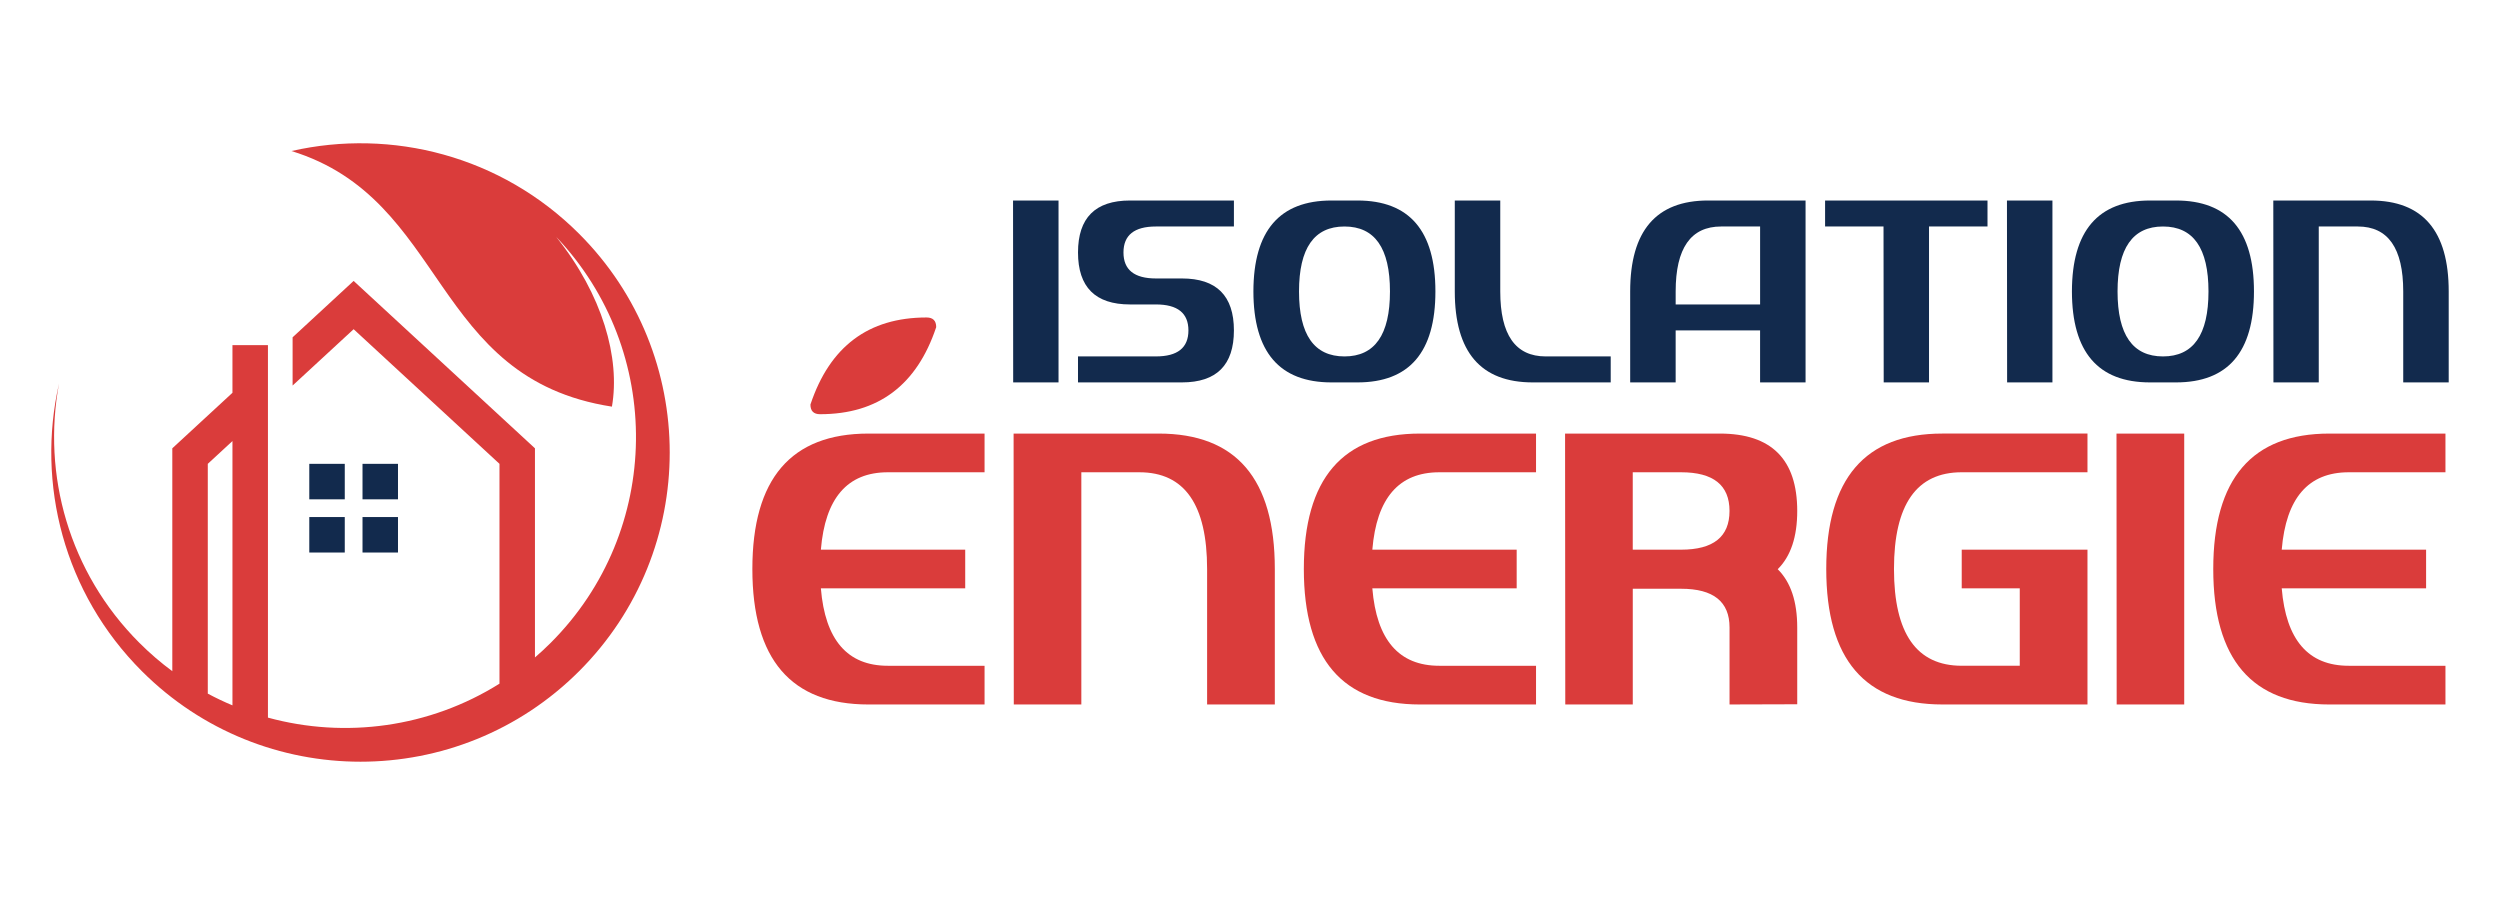 <?xml version="1.0" encoding="utf-8"?>
<!-- Generator: Adobe Illustrator 16.0.0, SVG Export Plug-In . SVG Version: 6.00 Build 0)  -->
<!DOCTYPE svg PUBLIC "-//W3C//DTD SVG 1.1//EN" "http://www.w3.org/Graphics/SVG/1.1/DTD/svg11.dtd">
<svg version="1.1" id="Calque_1" xmlns="http://www.w3.org/2000/svg" xmlns:xlink="http://www.w3.org/1999/xlink" x="0px" y="0px"
	 width="221px" height="80px" viewBox="-12.833 0 221 80" enable-background="new -12.833 0 221 80" xml:space="preserve">
<g>
	<g>
		<path fill-rule="evenodd" clip-rule="evenodd" fill="#DA3C3B" d="M2.399,39.63v19.704c-1.019-0.754-1.994-1.591-2.917-2.514
			c-6.232-6.232-8.597-14.866-7.096-22.922c-2.02,8.859,0.42,18.53,7.32,25.431c10.675,10.675,27.983,10.675,38.658,0
			c10.675-10.676,10.675-27.983,0-38.658c-6.9-6.9-16.571-9.34-25.431-7.32c13.856,4.268,12.24,20.103,28.328,22.596
			c0.744-4.265-0.811-9.888-4.941-15.023c9.577,10.076,9.422,26.009-0.465,35.897c-0.453,0.453-0.92,0.886-1.398,1.298V39.63
			L18.428,24.834l-5.395,4.985v4.263l5.395-4.98l12.893,11.901v19.434c-6.172,3.873-13.631,4.873-20.468,3.001V30.512H7.716v4.21
			L2.399,39.63z M7.716,38.99v23.364c-0.739-0.309-1.467-0.655-2.18-1.037V41.003L7.716,38.99z"/>
		<path fill-rule="evenodd" clip-rule="evenodd" fill="#122A4D" d="M14.508,48.843h3.136v-3.136h-3.136V48.843z M14.508,41.003
			h3.136v3.137h-3.136V41.003z M22.349,41.003h-3.136v3.137h3.136V41.003z M22.349,48.843h-3.136v-3.136h3.136V48.843z"/>
	</g>
	<g>
		<g>
			<path fill="#122A4D" d="M80.741,17.725v16.08h-4.009l-0.012-16.08H80.741z"/>
			<path fill="#122A4D" d="M87.057,26.913c-3.063,0-4.594-1.531-4.594-4.594c0-3.063,1.531-4.594,4.594-4.594h9.188v2.297h-6.892
				c-1.914,0-2.871,0.766-2.871,2.297c0,1.532,0.957,2.297,2.871,2.297h2.297c3.063,0,4.595,1.532,4.595,4.594
				s-1.532,4.594-4.595,4.594h-9.188v-2.297h6.891c1.914,0,2.871-0.765,2.871-2.297c0-1.531-0.957-2.297-2.871-2.297H87.057z"/>
			<path fill="#122A4D" d="M107.168,17.725c4.594,0,6.889,2.68,6.889,8.04c0,5.36-2.295,8.04-6.889,8.04h-2.297
				c-4.594,0-6.896-2.68-6.903-8.04c0.007-5.36,2.31-8.04,6.903-8.04H107.168z M102,25.765c0,3.829,1.338,5.743,4.02,5.743
				c2.68,0,4.02-1.914,4.02-5.743s-1.34-5.743-4.02-5.743C103.338,20.022,102,21.936,102,25.765z"/>
			<path fill="#122A4D" d="M119.79,17.725v8.04c0,3.829,1.34,5.743,4.02,5.743h5.744v2.297h-6.891c-4.594,0-6.893-2.68-6.893-8.04
				v-8.04H119.79z"/>
			<path fill="#122A4D" d="M135.295,29.21v4.594h-4.02v-8.04c0-5.36,2.297-8.04,6.889-8.04h8.615v16.08h-4.02V29.21H135.295z
				 M142.76,26.913v-6.891h-3.443c-2.682,0-4.021,1.914-4.021,5.743v1.148H142.76z"/>
			<path fill="#122A4D" d="M162.862,17.725v2.297h-5.17v13.783h-4.006l-0.016-13.783h-5.166v-2.297H162.862z"/>
			<path fill="#122A4D" d="M168.602,17.725v16.08h-4.006l-0.014-16.08H168.602z"/>
			<path fill="#122A4D" d="M179.526,17.725c4.594,0,6.891,2.68,6.891,8.04c0,5.36-2.297,8.04-6.891,8.04h-2.297
				c-4.594,0-6.896-2.68-6.904-8.04c0.008-5.36,2.311-8.04,6.904-8.04H179.526z M174.358,25.765c0,3.829,1.338,5.743,4.018,5.743
				c2.682,0,4.021-1.914,4.021-5.743s-1.34-5.743-4.021-5.743C175.696,20.022,174.358,21.936,174.358,25.765z"/>
			<path fill="#122A4D" d="M192.147,33.805h-4.008l-0.012-16.08h8.615c4.594,0,6.891,2.68,6.891,8.04v8.04h-4.02v-8.04
				c0-3.829-1.34-5.743-4.02-5.743h-3.447V33.805z"/>
		</g>
		<g>
			<path fill="#DA3C3B" d="M59.732,52.011c0.376,4.562,2.349,6.843,5.918,6.843h8.552v3.422H63.939
				c-6.842,0-10.263-3.992-10.263-11.975c0-7.981,3.421-11.973,10.263-11.973h10.263v3.421H65.65c-3.569,0-5.542,2.28-5.918,6.842
				h12.76v3.42H59.732z M59.664,36.616c-0.571,0-0.855-0.284-0.855-0.854c1.71-5.131,5.131-7.697,10.263-7.697
				c0.57,0,0.855,0.285,0.855,0.855C68.216,34.051,64.795,36.616,59.664,36.616z"/>
			<path fill="#DA3C3B" d="M82.755,62.275h-5.969l-0.017-23.947h12.829c6.843,0,10.263,3.991,10.263,11.973v11.975h-5.986V50.301
				c0-5.701-1.996-8.552-5.987-8.552h-5.131V62.275z"/>
			<path fill="#DA3C3B" d="M108.481,52.011c0.377,4.562,2.35,6.843,5.918,6.843h8.553v3.422h-10.264
				c-6.842,0-10.262-3.992-10.262-11.975c0-7.981,3.42-11.973,10.262-11.973h10.264v3.421h-8.553c-3.568,0-5.541,2.28-5.918,6.842
				h12.76v3.42H108.481z"/>
			<path fill="#DA3C3B" d="M139.2,38.328c4.563,0,6.842,2.28,6.842,6.841c0,2.293-0.574,4.009-1.725,5.149
				c1.15,1.14,1.725,2.856,1.725,5.148v6.791l-5.984,0.018v-6.809c0-2.28-1.426-3.42-4.277-3.42h-4.277v10.229h-5.967l-0.018-23.947
				H139.2z M131.502,48.591h4.277c2.852,0,4.277-1.141,4.277-3.422c0-2.28-1.426-3.42-4.277-3.42h-4.277V48.591z"/>
			<path fill="#DA3C3B" d="M158.872,62.275c-6.842,0-10.264-3.992-10.264-11.975c0-7.981,3.422-11.973,10.264-11.973H171.7v3.421
				h-11.117c-3.99,0-5.988,2.851-5.988,8.552c0,5.702,1.998,8.553,5.988,8.553h5.131v-6.843h-5.131v-3.42H171.7v13.685H158.872z"/>
			<path fill="#DA3C3B" d="M180.252,38.328v23.947h-5.971l-0.016-23.947H180.252z"/>
			<path fill="#DA3C3B" d="M188.872,52.011c0.379,4.562,2.35,6.843,5.92,6.843h8.553v3.422h-10.264
				c-6.84,0-10.262-3.992-10.262-11.975c0-7.981,3.422-11.973,10.262-11.973h10.264v3.421h-8.553c-3.57,0-5.541,2.28-5.92,6.842
				h12.762v3.42H188.872z"/>
		</g>
	</g>
</g>
</svg>
